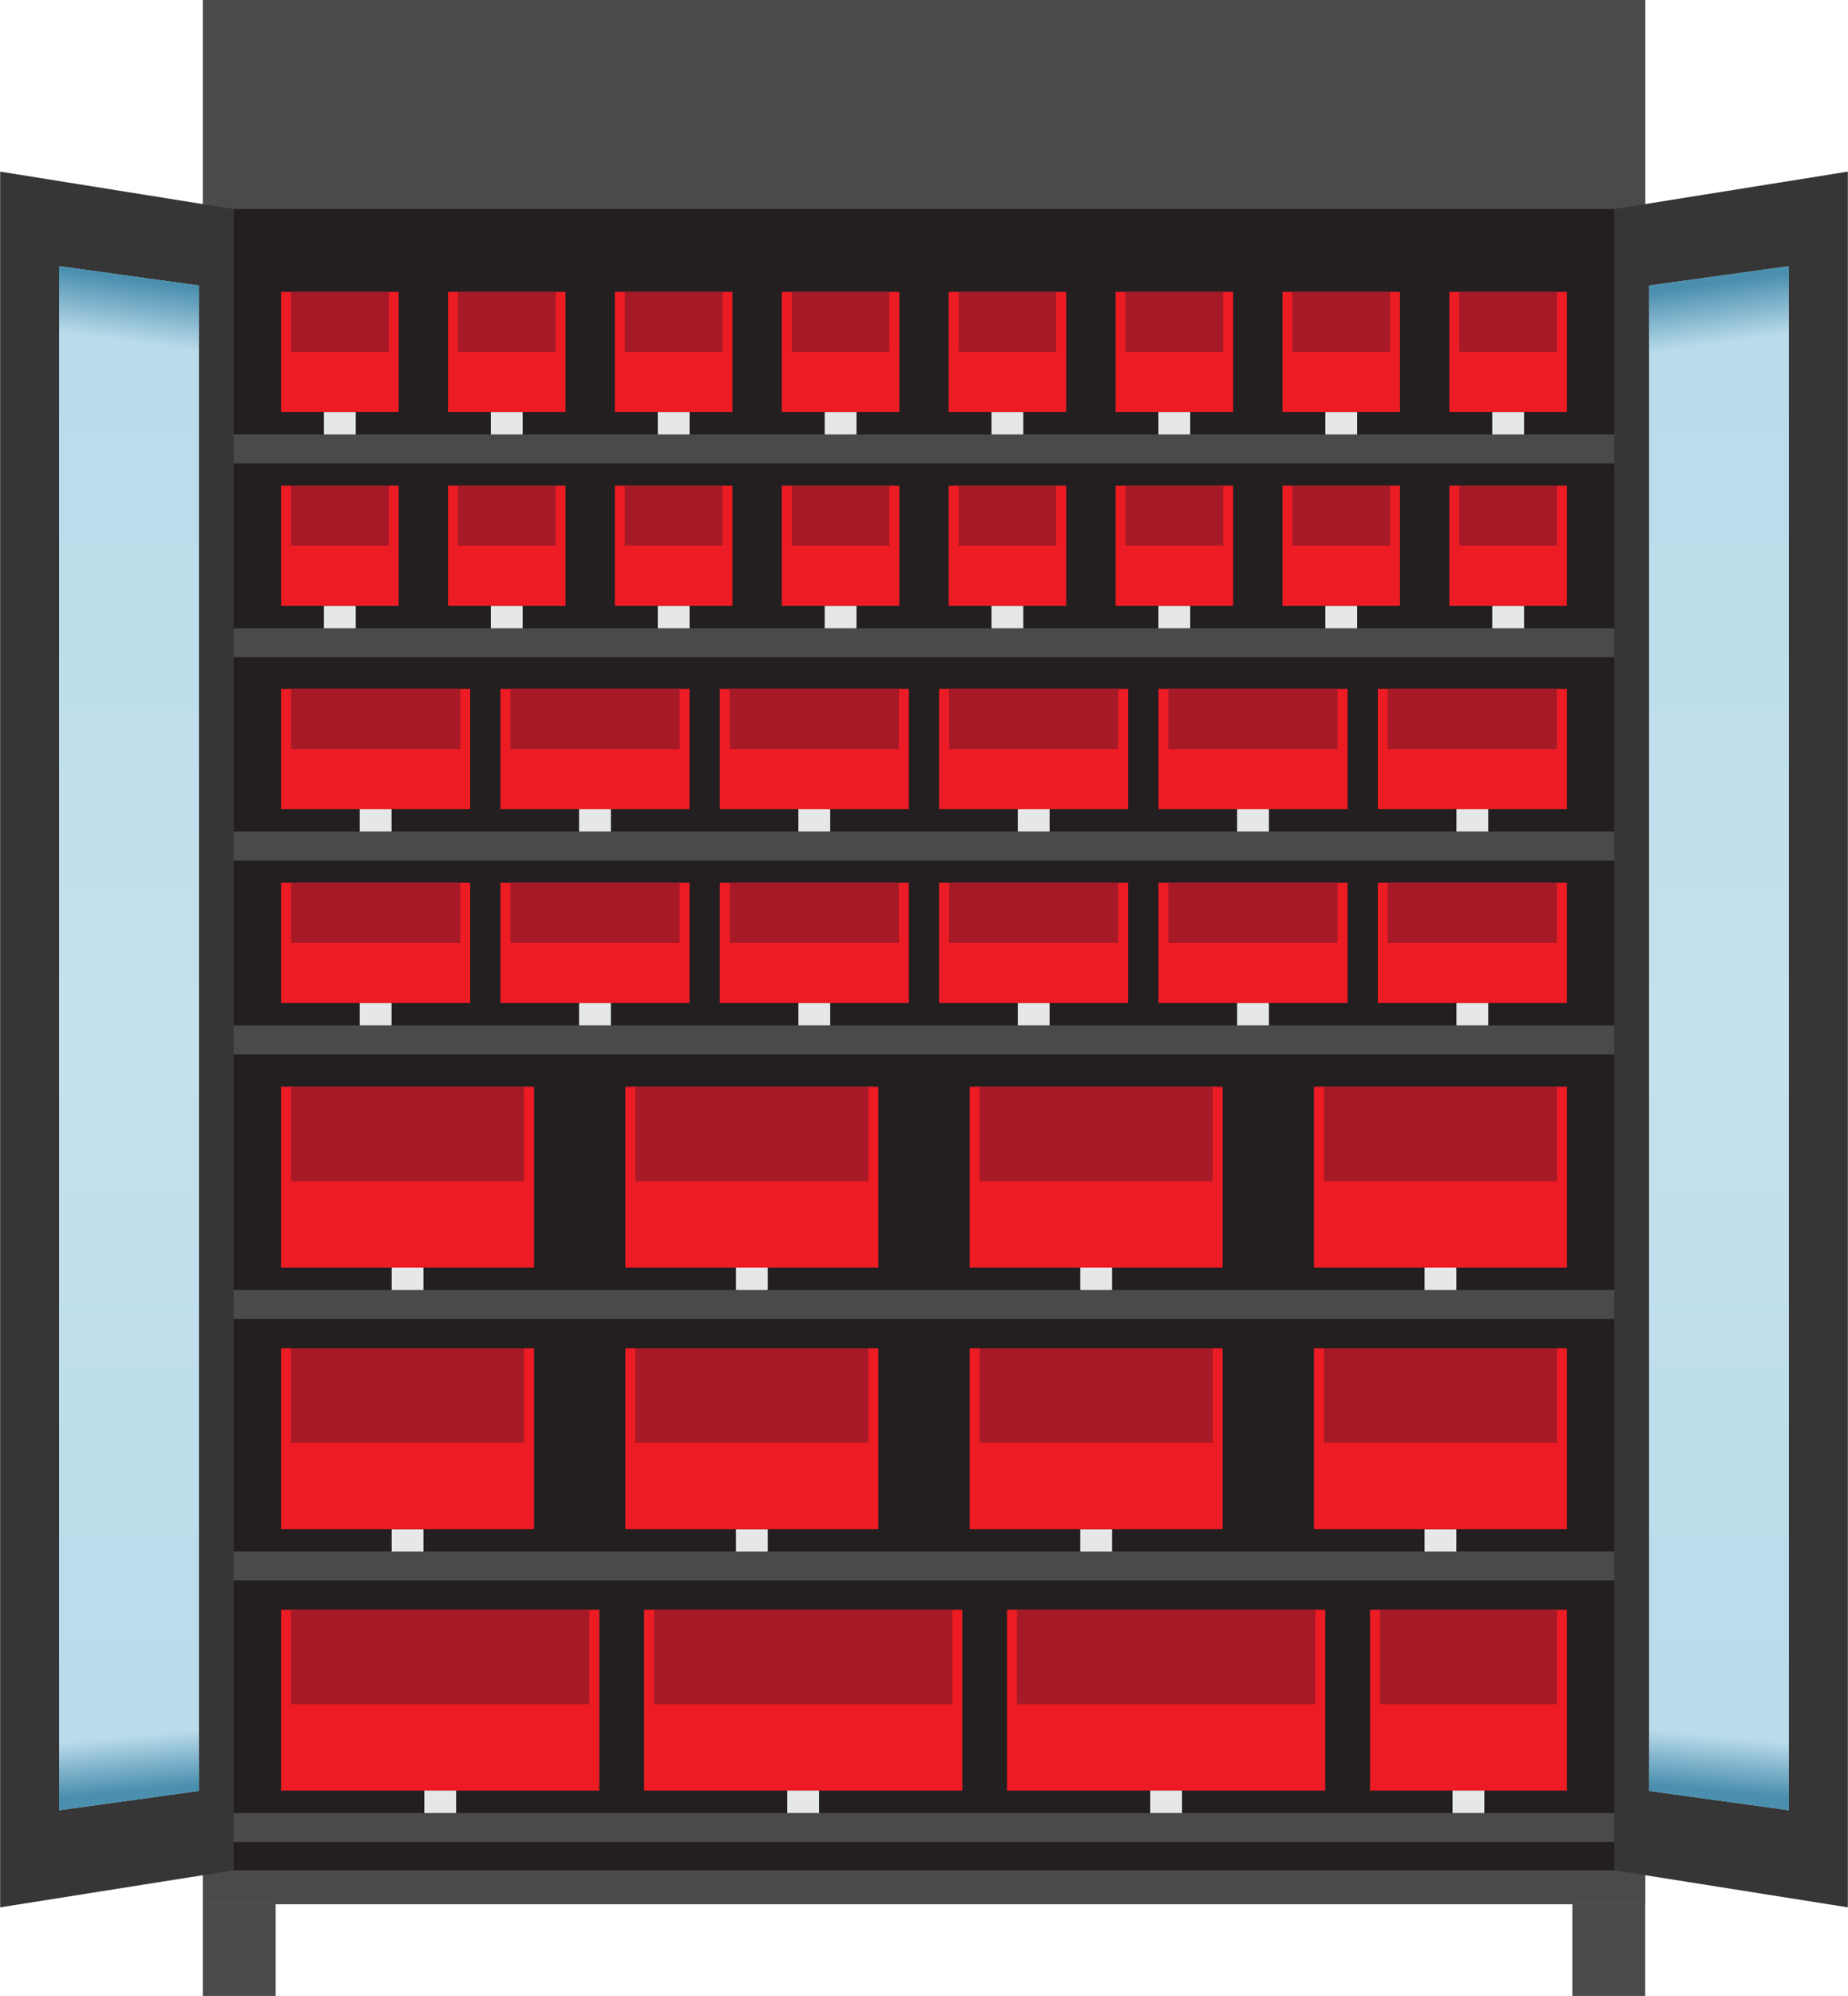 <?xml version="1.0" encoding="UTF-8"?>
<svg id="Layer_1" data-name="Layer 1" xmlns="http://www.w3.org/2000/svg" width="2.89in" height="3.12in" xmlns:xlink="http://www.w3.org/1999/xlink" version="1.1" viewBox="0 0 208 224.59">
  <defs>
    <style>
      .cls-1 {
        fill: none;
      }

      .cls-1, .cls-2, .cls-3, .cls-4, .cls-5, .cls-6, .cls-7, .cls-8, .cls-9, .cls-10, .cls-11, .cls-12, .cls-13 {
        stroke-width: 0px;
      }

      .cls-2 {
        fill: #ed1c24;
      }

      .cls-3 {
        fill: url(#linear-gradient);
      }

      .cls-4 {
        fill: #a61a27;
      }

      .cls-5 {
        fill: #363636;
      }

      .cls-6 {
        fill: url(#linear-gradient-4);
      }

      .cls-7 {
        fill: url(#linear-gradient-2);
      }

      .cls-8 {
        fill: url(#linear-gradient-3);
      }

      .cls-9 {
        fill: url(#linear-gradient-5);
      }

      .cls-10 {
        fill: url(#linear-gradient-6);
      }

      .cls-11 {
        fill: #e6e7e8;
      }

      .cls-12 {
        fill: #4a4a4a;
      }

      .cls-13 {
        fill: #231f20;
      }
    </style>
    <linearGradient id="linear-gradient" x1="193.49" y1="203.69" x2="193.49" y2="29.95" gradientUnits="userSpaceOnUse">
      <stop offset="0" stop-color="#b8daea"/>
      <stop offset=".5" stop-color="#c5e1ed"/>
      <stop offset="1" stop-color="#b8daea"/>
    </linearGradient>
    <linearGradient id="linear-gradient-2" x1="193.02" y1="31.89" x2="193.97" y2="38.56" gradientUnits="userSpaceOnUse">
      <stop offset="0" stop-color="#4b8faf"/>
      <stop offset="1" stop-color="#4b8faf" stop-opacity="0"/>
    </linearGradient>
    <linearGradient id="linear-gradient-3" x1="193.22" y1="201.5" x2="193.79" y2="195.4" xlink:href="#linear-gradient-2"/>
    <linearGradient id="linear-gradient-4" x1="14.51" x2="14.51" xlink:href="#linear-gradient"/>
    <linearGradient id="linear-gradient-5" x1="15.03" y1="31.48" x2="14.07" y2="38.34" xlink:href="#linear-gradient-2"/>
    <linearGradient id="linear-gradient-6" x1="14.78" y1="201.52" x2="14.21" y2="195.42" xlink:href="#linear-gradient-2"/>
  </defs>
  <rect class="cls-12" x="22.81" width="162.39" height="214.27"/>
  <polygon class="cls-5" points="181.72 210.45 208 214.62 208 19.31 181.72 23.52 181.72 210.45"/>
  <rect class="cls-13" x="26.28" y="23.52" width="155.43" height="186.93"/>
  <rect class="cls-12" x="22.81" y="214.27" width="8.2" height="10.32"/>
  <rect class="cls-12" x="176.99" y="214.27" width="8.2" height="10.32"/>
  <polygon class="cls-5" points="26.28 210.45 0 214.62 0 19.31 26.28 23.52 26.28 210.45"/>
  <g>
    <rect class="cls-12" x="26.28" y="48.89" width="155.43" height="3.25"/>
    <rect class="cls-11" x="36.45" y="46.36" width="3.58" height="2.53"/>
    <rect class="cls-2" x="31.63" y="32.84" width="13.23" height="13.52"/>
    <rect class="cls-4" x="32.75" y="32.84" width="11" height="6.76"/>
    <rect class="cls-11" x="55.24" y="46.36" width="3.58" height="2.53"/>
    <rect class="cls-2" x="50.42" y="32.84" width="13.23" height="13.52"/>
    <rect class="cls-4" x="51.53" y="32.84" width="11" height="6.76"/>
    <rect class="cls-11" x="74.03" y="46.36" width="3.58" height="2.53"/>
    <rect class="cls-2" x="69.2" y="32.84" width="13.23" height="13.52"/>
    <rect class="cls-4" x="70.32" y="32.84" width="11" height="6.76"/>
    <rect class="cls-11" x="92.82" y="46.36" width="3.58" height="2.53"/>
    <rect class="cls-2" x="87.99" y="32.84" width="13.23" height="13.52"/>
    <rect class="cls-4" x="89.11" y="32.84" width="11" height="6.76"/>
    <rect class="cls-11" x="111.6" y="46.36" width="3.58" height="2.53"/>
    <rect class="cls-2" x="106.78" y="32.84" width="13.23" height="13.52"/>
    <rect class="cls-4" x="107.89" y="32.84" width="11" height="6.76"/>
    <rect class="cls-11" x="130.39" y="46.36" width="3.58" height="2.53"/>
    <rect class="cls-2" x="125.57" y="32.84" width="13.23" height="13.52"/>
    <rect class="cls-4" x="126.68" y="32.84" width="11" height="6.76"/>
    <rect class="cls-11" x="149.18" y="46.36" width="3.58" height="2.53"/>
    <rect class="cls-2" x="144.35" y="32.84" width="13.23" height="13.52"/>
    <rect class="cls-4" x="145.47" y="32.84" width="11" height="6.76"/>
    <rect class="cls-11" x="167.97" y="46.36" width="3.58" height="2.53"/>
    <rect class="cls-2" x="163.14" y="32.84" width="13.23" height="13.52"/>
    <rect class="cls-4" x="164.26" y="32.84" width="11" height="6.76"/>
  </g>
  <g>
    <rect class="cls-12" x="26.28" y="70.7" width="155.43" height="3.25"/>
    <rect class="cls-11" x="36.45" y="68.17" width="3.58" height="2.53"/>
    <rect class="cls-2" x="31.63" y="54.65" width="13.23" height="13.52"/>
    <rect class="cls-4" x="32.75" y="54.65" width="11" height="6.76"/>
    <rect class="cls-11" x="55.24" y="68.17" width="3.58" height="2.53"/>
    <rect class="cls-2" x="50.42" y="54.65" width="13.23" height="13.52"/>
    <rect class="cls-4" x="51.53" y="54.65" width="11" height="6.76"/>
    <rect class="cls-11" x="74.03" y="68.17" width="3.58" height="2.53"/>
    <rect class="cls-2" x="69.2" y="54.65" width="13.23" height="13.52"/>
    <rect class="cls-4" x="70.32" y="54.65" width="11" height="6.76"/>
    <rect class="cls-11" x="92.82" y="68.17" width="3.58" height="2.53"/>
    <rect class="cls-2" x="87.99" y="54.65" width="13.23" height="13.52"/>
    <rect class="cls-4" x="89.11" y="54.65" width="11" height="6.76"/>
    <rect class="cls-11" x="111.6" y="68.17" width="3.58" height="2.53"/>
    <rect class="cls-2" x="106.78" y="54.65" width="13.23" height="13.52"/>
    <rect class="cls-4" x="107.89" y="54.65" width="11" height="6.76"/>
    <rect class="cls-11" x="130.39" y="68.17" width="3.58" height="2.53"/>
    <rect class="cls-2" x="125.57" y="54.65" width="13.23" height="13.52"/>
    <rect class="cls-4" x="126.68" y="54.65" width="11" height="6.76"/>
    <rect class="cls-11" x="149.18" y="68.17" width="3.58" height="2.53"/>
    <rect class="cls-2" x="144.35" y="54.65" width="13.23" height="13.52"/>
    <rect class="cls-4" x="145.47" y="54.65" width="11" height="6.76"/>
    <rect class="cls-11" x="167.97" y="68.17" width="3.58" height="2.53"/>
    <rect class="cls-2" x="163.14" y="54.65" width="13.23" height="13.52"/>
    <rect class="cls-4" x="164.26" y="54.65" width="11" height="6.76"/>
  </g>
  <g>
    <rect class="cls-12" x="26.28" y="93.57" width="155.43" height="3.25"/>
    <g>
      <rect class="cls-11" x="40.48" y="91.04" width="3.58" height="2.53"/>
      <g>
        <rect class="cls-2" x="31.63" y="77.52" width="21.28" height="13.52"/>
        <rect class="cls-4" x="32.75" y="77.52" width="19.05" height="6.76"/>
      </g>
    </g>
    <g>
      <rect class="cls-11" x="65.17" y="91.04" width="3.58" height="2.53"/>
      <g>
        <rect class="cls-2" x="56.32" y="77.52" width="21.28" height="13.52"/>
        <rect class="cls-4" x="57.44" y="77.52" width="19.05" height="6.76"/>
      </g>
    </g>
    <g>
      <rect class="cls-11" x="89.86" y="91.04" width="3.58" height="2.53"/>
      <g>
        <rect class="cls-2" x="81.01" y="77.52" width="21.28" height="13.52"/>
        <rect class="cls-4" x="82.13" y="77.52" width="19.05" height="6.76"/>
      </g>
    </g>
    <g>
      <rect class="cls-11" x="114.56" y="91.04" width="3.58" height="2.53"/>
      <g>
        <rect class="cls-2" x="105.7" y="77.52" width="21.28" height="13.52"/>
        <rect class="cls-4" x="106.82" y="77.52" width="19.05" height="6.76"/>
      </g>
    </g>
    <g>
      <rect class="cls-11" x="139.25" y="91.04" width="3.58" height="2.53"/>
      <g>
        <rect class="cls-2" x="130.4" y="77.52" width="21.28" height="13.52"/>
        <rect class="cls-4" x="131.51" y="77.52" width="19.05" height="6.76"/>
      </g>
    </g>
    <g>
      <rect class="cls-11" x="163.94" y="91.04" width="3.58" height="2.53"/>
      <g>
        <rect class="cls-2" x="155.09" y="77.52" width="21.28" height="13.52"/>
        <rect class="cls-4" x="156.2" y="77.52" width="19.05" height="6.76"/>
      </g>
    </g>
  </g>
  <g>
    <rect class="cls-12" x="26.28" y="115.38" width="155.43" height="3.25"/>
    <g>
      <rect class="cls-11" x="40.48" y="112.85" width="3.58" height="2.53"/>
      <g>
        <rect class="cls-2" x="31.63" y="99.33" width="21.28" height="13.52"/>
        <rect class="cls-4" x="32.75" y="99.33" width="19.05" height="6.76"/>
      </g>
    </g>
    <g>
      <rect class="cls-11" x="65.17" y="112.85" width="3.58" height="2.53"/>
      <g>
        <rect class="cls-2" x="56.32" y="99.33" width="21.28" height="13.52"/>
        <rect class="cls-4" x="57.44" y="99.33" width="19.05" height="6.76"/>
      </g>
    </g>
    <g>
      <rect class="cls-11" x="89.86" y="112.85" width="3.58" height="2.53"/>
      <g>
        <rect class="cls-2" x="81.01" y="99.33" width="21.28" height="13.52"/>
        <rect class="cls-4" x="82.13" y="99.33" width="19.05" height="6.76"/>
      </g>
    </g>
    <g>
      <rect class="cls-11" x="114.56" y="112.85" width="3.58" height="2.53"/>
      <g>
        <rect class="cls-2" x="105.7" y="99.33" width="21.28" height="13.52"/>
        <rect class="cls-4" x="106.82" y="99.33" width="19.05" height="6.76"/>
      </g>
    </g>
    <g>
      <rect class="cls-11" x="139.25" y="112.85" width="3.58" height="2.53"/>
      <g>
        <rect class="cls-2" x="130.4" y="99.33" width="21.28" height="13.52"/>
        <rect class="cls-4" x="131.51" y="99.33" width="19.05" height="6.76"/>
      </g>
    </g>
    <g>
      <rect class="cls-11" x="163.94" y="112.85" width="3.58" height="2.53"/>
      <g>
        <rect class="cls-2" x="155.09" y="99.33" width="21.28" height="13.52"/>
        <rect class="cls-4" x="156.2" y="99.33" width="19.05" height="6.76"/>
      </g>
    </g>
  </g>
  <g>
    <rect class="cls-12" x="26.28" y="145.16" width="155.43" height="3.25"/>
    <g>
      <rect class="cls-11" x="44.07" y="142.63" width="3.58" height="2.53"/>
      <g>
        <rect class="cls-2" x="31.63" y="122.28" width="28.47" height="20.35"/>
        <rect class="cls-4" x="32.75" y="122.28" width="26.24" height="10.64"/>
      </g>
    </g>
    <g>
      <rect class="cls-11" x="82.83" y="142.63" width="3.58" height="2.53"/>
      <g>
        <rect class="cls-2" x="70.39" y="122.28" width="28.47" height="20.35"/>
        <rect class="cls-4" x="71.5" y="122.28" width="26.24" height="10.64"/>
      </g>
    </g>
    <g>
      <rect class="cls-11" x="121.59" y="142.63" width="3.58" height="2.53"/>
      <g>
        <rect class="cls-2" x="109.14" y="122.28" width="28.47" height="20.35"/>
        <rect class="cls-4" x="110.26" y="122.28" width="26.24" height="10.64"/>
      </g>
    </g>
    <g>
      <rect class="cls-11" x="160.35" y="142.63" width="3.58" height="2.53"/>
      <g>
        <rect class="cls-2" x="147.9" y="122.28" width="28.47" height="20.35"/>
        <rect class="cls-4" x="149.02" y="122.28" width="26.24" height="10.64"/>
      </g>
    </g>
  </g>
  <g>
    <rect class="cls-12" x="26.28" y="174.58" width="155.43" height="3.25"/>
    <rect class="cls-11" x="44.07" y="172.06" width="3.58" height="2.53"/>
    <g>
      <rect class="cls-2" x="31.63" y="151.71" width="28.47" height="20.35"/>
      <rect class="cls-4" x="32.75" y="151.71" width="26.24" height="10.64"/>
    </g>
    <g>
      <rect class="cls-11" x="82.83" y="172.06" width="3.58" height="2.53"/>
      <g>
        <rect class="cls-2" x="70.39" y="151.71" width="28.47" height="20.35"/>
        <rect class="cls-4" x="71.5" y="151.71" width="26.24" height="10.64"/>
      </g>
    </g>
    <g>
      <rect class="cls-11" x="121.59" y="172.06" width="3.58" height="2.53"/>
      <g>
        <rect class="cls-2" x="109.14" y="151.71" width="28.47" height="20.35"/>
        <rect class="cls-4" x="110.26" y="151.71" width="26.24" height="10.64"/>
      </g>
    </g>
    <g>
      <rect class="cls-11" x="160.35" y="172.06" width="3.58" height="2.53"/>
      <g>
        <rect class="cls-2" x="147.9" y="151.71" width="28.47" height="20.35"/>
        <rect class="cls-4" x="149.02" y="151.71" width="26.24" height="10.64"/>
      </g>
    </g>
  </g>
  <g>
    <rect class="cls-12" x="26.28" y="204.01" width="155.43" height="3.25"/>
    <g>
      <g>
        <rect class="cls-2" x="31.63" y="181.13" width="35.82" height="20.35"/>
        <rect class="cls-4" x="32.75" y="181.13" width="33.59" height="10.64"/>
      </g>
      <rect class="cls-11" x="47.75" y="201.48" width="3.58" height="2.53"/>
    </g>
    <g>
      <g>
        <rect class="cls-2" x="72.49" y="181.13" width="35.82" height="20.35"/>
        <rect class="cls-4" x="73.6" y="181.13" width="33.59" height="10.64"/>
      </g>
      <rect class="cls-11" x="88.61" y="201.48" width="3.58" height="2.53"/>
    </g>
    <g>
      <g>
        <rect class="cls-2" x="113.35" y="181.13" width="35.82" height="20.35"/>
        <rect class="cls-4" x="114.46" y="181.13" width="33.59" height="10.64"/>
      </g>
      <rect class="cls-11" x="129.47" y="201.48" width="3.58" height="2.53"/>
    </g>
    <g>
      <g>
        <rect class="cls-2" x="154.21" y="181.13" width="22.16" height="20.35"/>
        <rect class="cls-4" x="155.32" y="181.13" width="19.93" height="10.64"/>
      </g>
      <rect class="cls-11" x="163.5" y="201.48" width="3.58" height="2.53"/>
    </g>
  </g>
  <rect class="cls-1" x="52.29" y="5.96" width="20.47" height="11.59"/>
  <g>
    <polygon class="cls-3" points="185.62 32.13 185.62 146.71 185.62 201.52 201.36 203.69 201.36 124 201.36 29.95 185.62 32.13"/>
    <polygon class="cls-7" points="201.36 38.51 185.62 40.48 185.62 32.13 201.36 29.95 201.36 38.51"/>
    <polygon class="cls-8" points="201.36 203.69 185.62 201.52 185.62 193.48 201.36 195.44 201.36 203.69"/>
    <polygon class="cls-6" points="6.64 29.95 6.64 124 6.64 203.69 22.38 201.52 22.38 146.71 22.38 32.13 6.64 29.95"/>
    <polygon class="cls-9" points="6.64 38.51 22.38 40.48 22.38 32.13 6.64 29.95 6.64 38.51"/>
    <polygon class="cls-10" points="6.64 203.69 22.38 201.52 22.38 193.48 6.64 195.44 6.64 203.69"/>
  </g>
</svg>